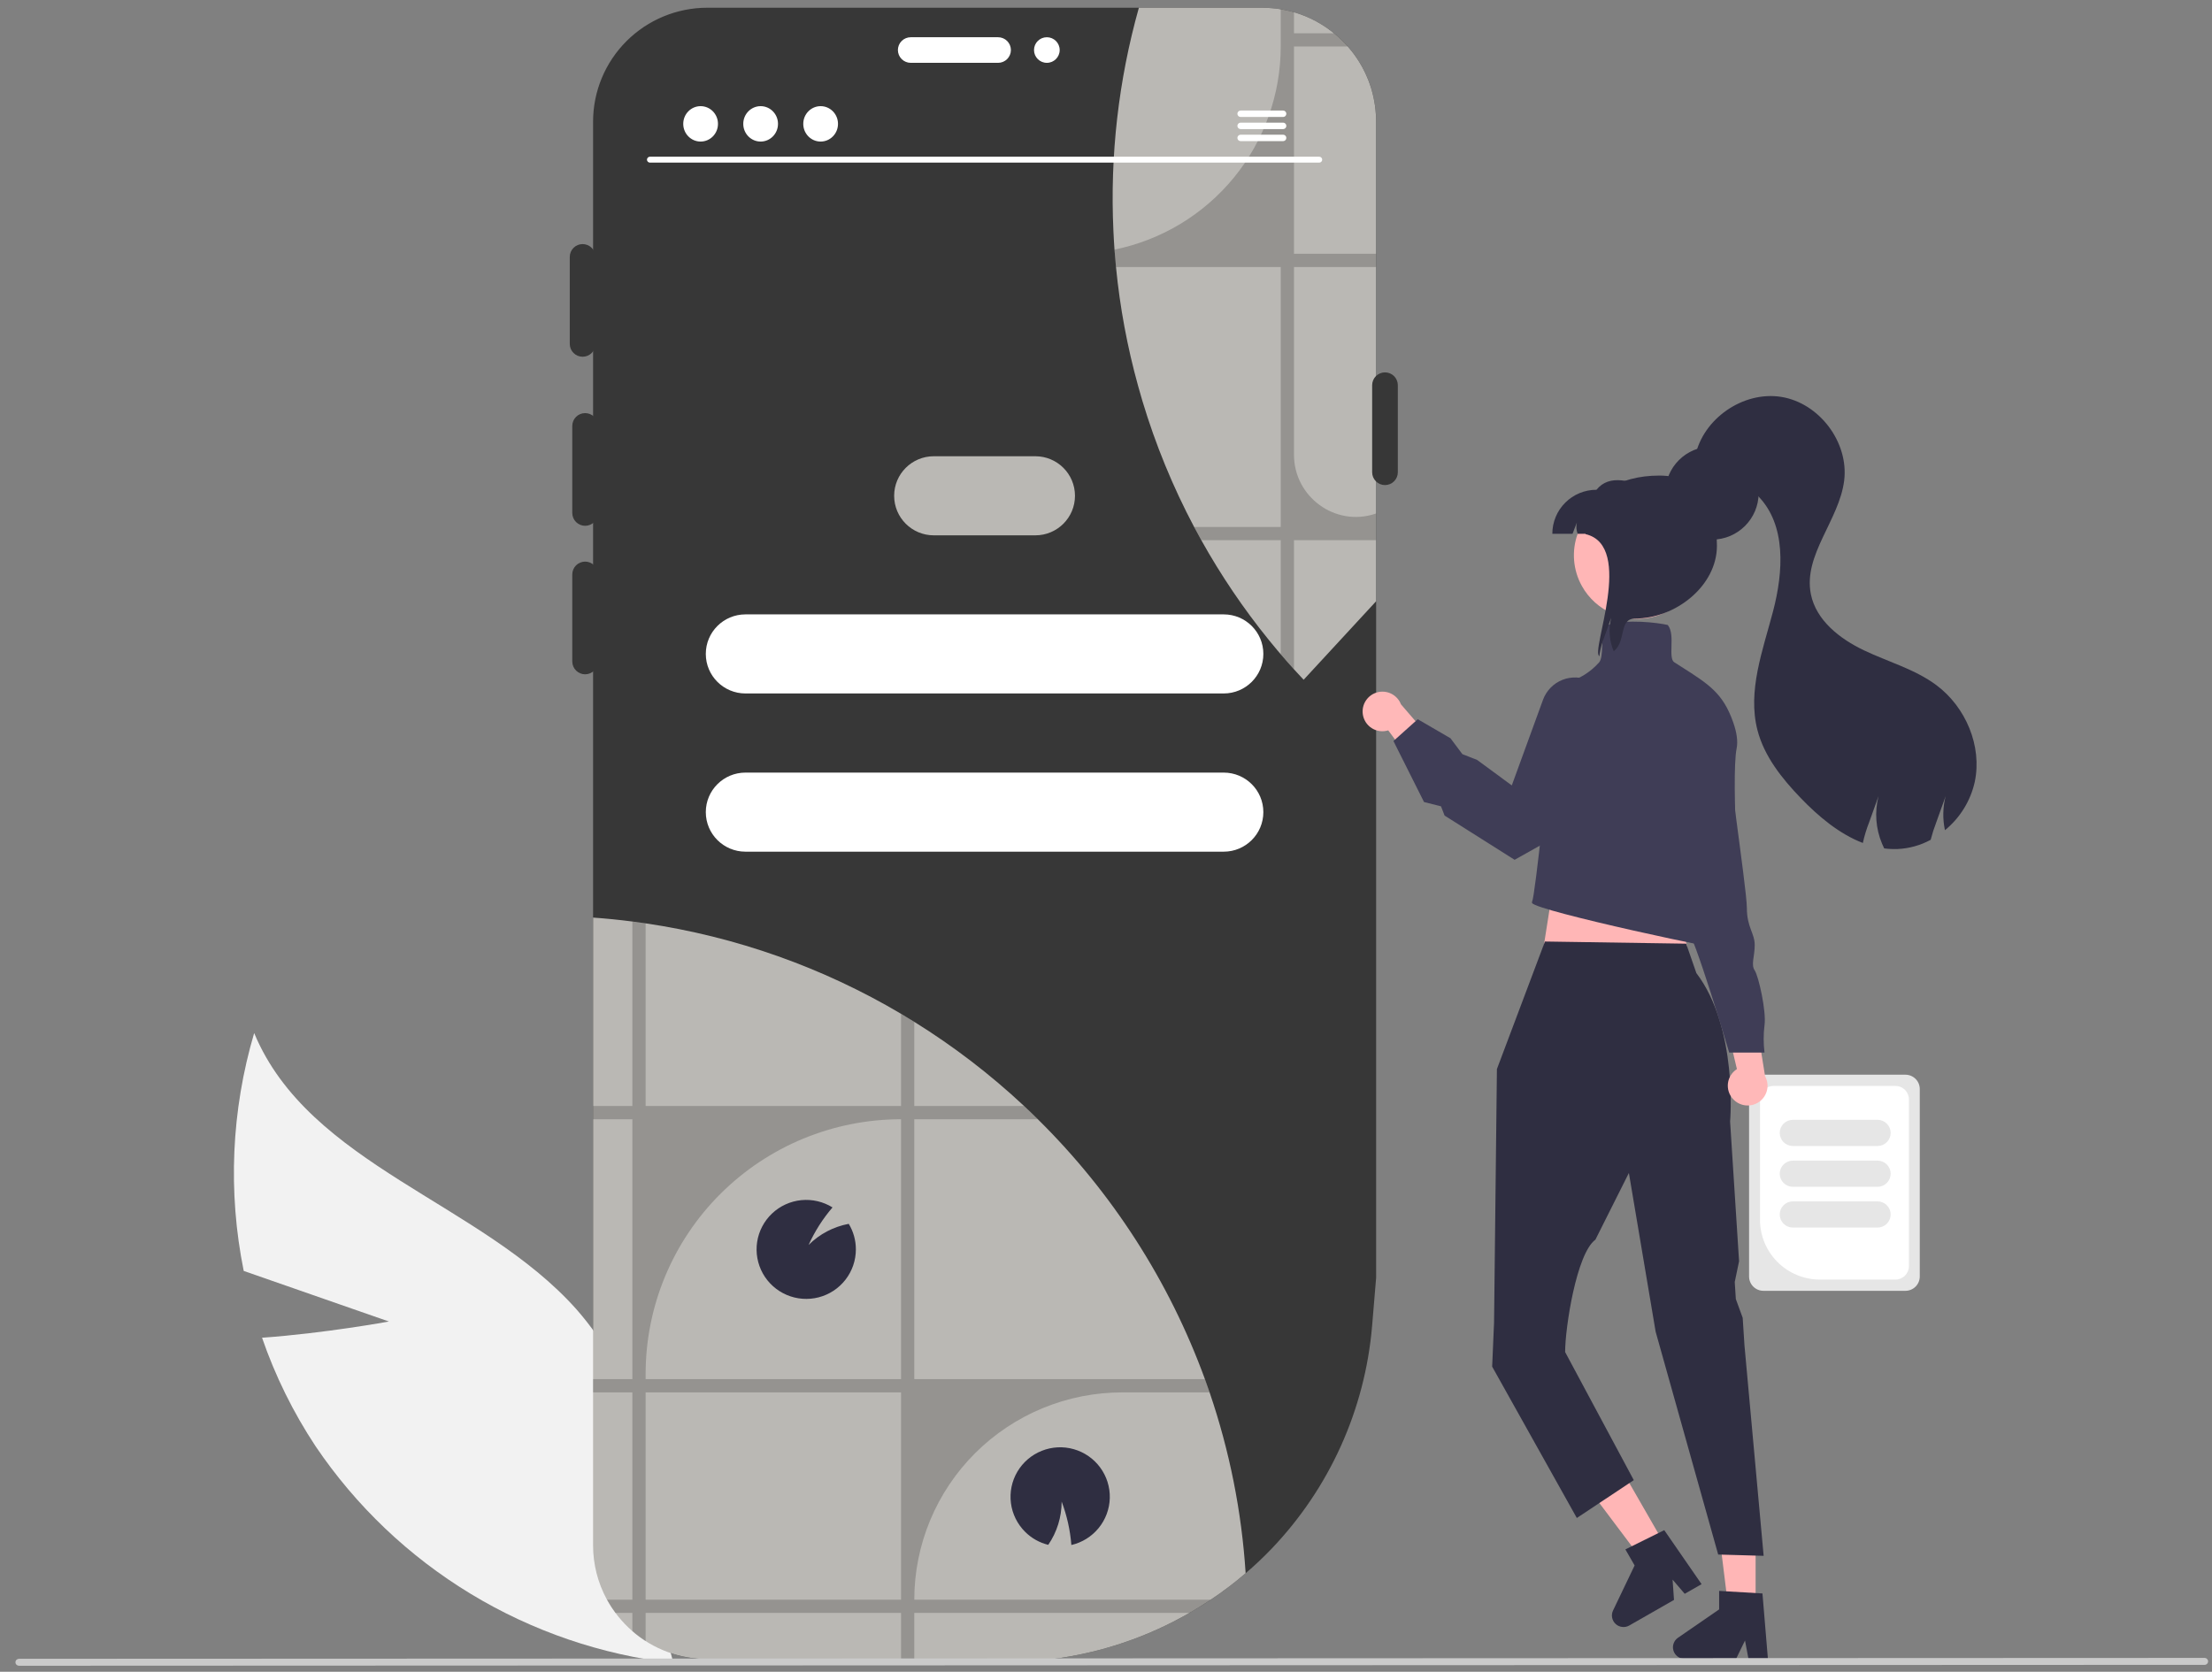 <svg width="127" height="96" viewBox="0 0 127 96" fill="none" xmlns="http://www.w3.org/2000/svg">
<rect x="0" y="0" width="127" height="96" fill="#808080" stroke="none"/>
<g clip-path="url(#clip0_585_2948)">
<path d="M79.009 6.978V73.375L78.778 76.14C78.372 80.939 76.334 85.456 73.001 88.94C72.528 89.433 72.034 89.9 71.517 90.341C70.882 90.888 70.214 91.395 69.516 91.861C69.117 92.128 68.709 92.38 68.293 92.619C65.876 94.012 63.206 94.912 60.438 95.269H40.6C39.022 95.27 37.496 94.701 36.307 93.666C35.718 93.154 35.224 92.543 34.849 91.861C34.324 90.903 34.05 89.828 34.051 88.737V6.978C34.053 5.246 34.744 3.585 35.972 2.36C37.2 1.135 38.865 0.446 40.602 0.444H72.459C72.535 0.444 72.609 0.446 72.684 0.447C72.733 0.449 72.781 0.451 72.83 0.456C72.895 0.457 72.96 0.462 73.024 0.469C73.106 0.474 73.187 0.482 73.267 0.492C73.341 0.502 73.415 0.512 73.488 0.524C73.504 0.526 73.517 0.529 73.532 0.531C73.626 0.546 73.72 0.563 73.812 0.583C73.904 0.601 73.998 0.623 74.088 0.646C74.154 0.663 74.221 0.681 74.286 0.7L74.293 0.701C74.486 0.758 74.677 0.823 74.864 0.898C74.923 0.92 74.982 0.945 75.039 0.97L75.064 0.98C75.111 1 75.156 1.021 75.201 1.042C75.337 1.104 75.471 1.173 75.603 1.244C75.821 1.364 76.032 1.496 76.235 1.639C76.301 1.684 76.364 1.733 76.426 1.781C76.478 1.819 76.53 1.86 76.581 1.903C76.585 1.905 76.589 1.908 76.592 1.911C76.599 1.916 76.606 1.923 76.612 1.928C76.658 1.963 76.701 2 76.743 2.037C76.825 2.107 76.906 2.181 76.984 2.256C77.006 2.276 77.028 2.296 77.05 2.318C77.072 2.338 77.092 2.359 77.114 2.381C77.135 2.401 77.155 2.423 77.175 2.443C77.188 2.453 77.199 2.464 77.209 2.476C77.269 2.54 77.328 2.605 77.385 2.67C77.457 2.752 77.528 2.836 77.593 2.921C77.65 2.991 77.704 3.061 77.755 3.133C77.804 3.198 77.849 3.264 77.894 3.331C77.907 3.347 77.918 3.364 77.928 3.382C77.975 3.451 78.019 3.521 78.062 3.591C78.171 3.768 78.27 3.952 78.361 4.138C78.394 4.208 78.426 4.277 78.456 4.347C78.495 4.432 78.53 4.517 78.563 4.603C78.577 4.634 78.588 4.668 78.6 4.7C78.619 4.748 78.635 4.796 78.652 4.845C78.671 4.898 78.689 4.954 78.706 5.007L78.746 5.137C78.769 5.216 78.79 5.293 78.81 5.371C78.821 5.418 78.833 5.465 78.843 5.514C78.922 5.855 78.973 6.202 78.996 6.552C78.997 6.595 79.001 6.637 79.002 6.68C79.007 6.779 79.009 6.878 79.009 6.978Z" fill="#373737"/>
<path d="M79.007 6.978V34.528L74.847 39.034C74.659 38.837 74.475 38.637 74.292 38.434C74.032 38.15 73.779 37.861 73.531 37.568C73.466 37.493 73.404 37.419 73.34 37.344C73.174 37.15 73.014 36.953 72.853 36.754C71.397 34.958 70.099 33.039 68.973 31.021C68.832 30.768 68.695 30.516 68.559 30.26C67.336 27.951 66.342 25.528 65.591 23.026C65.505 22.744 65.423 22.458 65.346 22.172C64.725 19.934 64.299 17.648 64.074 15.337C64.042 15.011 64.013 14.687 63.99 14.361C63.99 14.352 63.988 14.342 63.988 14.334C63.962 13.98 63.943 13.625 63.926 13.268C63.723 8.943 64.216 4.613 65.388 0.444H72.457C72.532 0.444 72.606 0.446 72.682 0.447C72.73 0.449 72.779 0.451 72.828 0.456C72.893 0.457 72.958 0.462 73.022 0.469C73.104 0.474 73.184 0.482 73.265 0.492C73.339 0.502 73.412 0.512 73.486 0.524C73.501 0.526 73.515 0.529 73.53 0.531H73.531C73.625 0.546 73.719 0.563 73.811 0.583C73.903 0.601 73.997 0.623 74.088 0.646C74.153 0.663 74.22 0.681 74.286 0.7C74.287 0.7 74.291 0.701 74.292 0.701C74.485 0.758 74.674 0.823 74.862 0.898C74.921 0.92 74.98 0.945 75.037 0.97L75.062 0.98C75.109 1 75.154 1.021 75.199 1.042C75.335 1.104 75.469 1.173 75.601 1.244C75.819 1.364 76.03 1.496 76.233 1.639C76.299 1.684 76.362 1.733 76.424 1.781C76.476 1.819 76.528 1.86 76.578 1.903C76.583 1.905 76.587 1.908 76.59 1.911H76.592C76.622 1.937 76.652 1.962 76.681 1.987C76.701 2.003 76.722 2.02 76.741 2.037C76.769 2.06 76.796 2.085 76.825 2.109C76.838 2.12 76.852 2.132 76.863 2.144C76.903 2.181 76.942 2.217 76.982 2.256C77.004 2.276 77.026 2.296 77.048 2.318C77.069 2.338 77.09 2.359 77.111 2.381C77.133 2.401 77.153 2.423 77.173 2.443L77.175 2.445C77.187 2.453 77.198 2.464 77.207 2.476C77.267 2.54 77.326 2.605 77.383 2.67C77.455 2.752 77.525 2.836 77.591 2.921C77.648 2.991 77.701 3.061 77.753 3.133C77.802 3.198 77.847 3.264 77.892 3.331C77.904 3.347 77.916 3.364 77.926 3.382C77.973 3.451 78.016 3.521 78.06 3.591C78.169 3.768 78.268 3.952 78.358 4.138C78.392 4.208 78.424 4.277 78.454 4.347C78.492 4.432 78.528 4.517 78.561 4.603C78.575 4.634 78.586 4.668 78.598 4.7C78.616 4.748 78.633 4.796 78.65 4.845C78.668 4.898 78.687 4.954 78.704 5.007L78.744 5.137C78.767 5.216 78.787 5.293 78.807 5.371C78.819 5.418 78.831 5.465 78.841 5.514C78.92 5.855 78.971 6.202 78.993 6.552C78.995 6.595 78.999 6.637 79 6.68C79.005 6.779 79.007 6.878 79.007 6.978Z" fill="#BAB8B4"/>
<path opacity="0.2" d="M79.009 15.336V14.574H74.293V2.669H77.385C77.328 2.604 77.27 2.539 77.209 2.475H77.208C77.199 2.463 77.188 2.453 77.176 2.444V2.442H77.174C77.154 2.422 77.134 2.4 77.112 2.38C77.093 2.358 77.072 2.337 77.05 2.317H77.049C77.027 2.295 77.005 2.275 76.983 2.255C76.943 2.216 76.904 2.18 76.864 2.143C76.852 2.131 76.839 2.119 76.826 2.108C76.797 2.084 76.77 2.059 76.742 2.036C76.723 2.019 76.702 2.002 76.681 1.986C76.653 1.961 76.623 1.936 76.593 1.91H74.293V0.7C74.291 0.7 74.288 0.699 74.287 0.699C74.221 0.68 74.154 0.662 74.089 0.645C73.998 0.622 73.904 0.6 73.812 0.582C73.72 0.562 73.626 0.545 73.532 0.53V2.669C73.532 5.412 72.582 8.071 70.844 10.196C69.105 12.321 66.684 13.783 63.989 14.333C63.989 14.341 63.991 14.351 63.991 14.36C64.014 14.686 64.043 15.01 64.075 15.336H73.532V30.259H68.56C68.695 30.515 68.833 30.767 68.974 31.02H73.532V37.567C73.78 37.86 74.034 38.148 74.293 38.433V31.02H79.009V29.485H79.008C78.993 29.49 78.979 29.495 78.964 29.5C76.666 30.271 74.293 28.533 74.293 26.114V15.336H79.009Z" fill="black"/>
<path d="M22.33 75.886L13.993 72.981C13.075 68.447 13.281 63.758 14.593 59.322C17.755 66.915 27.619 69.038 33.096 75.185C34.79 77.115 36.026 79.4 36.714 81.871C37.401 84.343 37.522 86.937 37.068 89.461L38.664 95.501C34.54 95.029 30.567 93.672 27.02 91.521C23.472 89.371 20.435 86.479 18.116 83.045C16.834 81.106 15.802 79.013 15.045 76.817C18.643 76.562 22.33 75.886 22.33 75.886Z" fill="#F2F2F2"/>
<path d="M33.595 30.193C33.399 30.193 33.212 30.115 33.074 29.978C32.935 29.84 32.858 29.653 32.857 29.458V24.458C32.857 24.361 32.876 24.266 32.913 24.176C32.95 24.087 33.005 24.006 33.073 23.937C33.141 23.869 33.223 23.815 33.312 23.778C33.402 23.741 33.498 23.722 33.595 23.722C33.692 23.722 33.788 23.741 33.877 23.778C33.967 23.815 34.048 23.869 34.116 23.937C34.185 24.006 34.239 24.087 34.276 24.176C34.313 24.266 34.332 24.361 34.332 24.458V29.458C34.332 29.653 34.254 29.84 34.116 29.978C33.977 30.115 33.79 30.193 33.595 30.193Z" fill="#373737"/>
<path d="M59.443 26.199H53.614C52.356 26.199 51.337 27.216 51.337 28.47V28.47C51.337 29.724 52.356 30.741 53.614 30.741H59.443C60.7 30.741 61.719 29.724 61.719 28.47C61.719 27.216 60.7 26.199 59.443 26.199Z" fill="#BAB8B4"/>
<path d="M70.258 35.28H42.8C41.543 35.28 40.523 36.296 40.523 37.55V37.55C40.523 38.804 41.543 39.821 42.8 39.821H70.258C71.515 39.821 72.534 38.804 72.534 37.55C72.534 36.296 71.515 35.28 70.258 35.28Z" fill="white"/>
<path d="M70.258 44.365H42.8C41.543 44.365 40.523 45.381 40.523 46.635V46.635C40.523 47.889 41.543 48.906 42.8 48.906H70.258C71.515 48.906 72.534 47.889 72.534 46.635C72.534 45.381 71.515 44.365 70.258 44.365Z" fill="white"/>
<path d="M33.45 20.485C33.255 20.485 33.067 20.408 32.929 20.27C32.791 20.132 32.713 19.945 32.713 19.75V14.75C32.713 14.556 32.791 14.369 32.929 14.231C33.067 14.093 33.255 14.016 33.45 14.016C33.645 14.016 33.833 14.093 33.971 14.231C34.109 14.369 34.187 14.556 34.187 14.75V19.75C34.187 19.945 34.109 20.132 33.971 20.27C33.833 20.408 33.646 20.485 33.45 20.485Z" fill="#373737"/>
<path d="M51.552 2.873C51.553 2.678 51.63 2.491 51.768 2.353C51.907 2.215 52.094 2.138 52.289 2.138H57.303C57.498 2.138 57.686 2.215 57.824 2.353C57.962 2.491 58.04 2.678 58.04 2.873C58.04 3.068 57.962 3.255 57.824 3.393C57.686 3.531 57.498 3.608 57.303 3.608H52.289C52.094 3.608 51.907 3.53 51.768 3.393C51.63 3.255 51.553 3.068 51.552 2.873Z" fill="white"/>
<path d="M33.595 38.721C33.399 38.721 33.212 38.643 33.074 38.505C32.935 38.368 32.858 38.181 32.857 37.986V32.986C32.857 32.889 32.876 32.794 32.913 32.704C32.95 32.615 33.005 32.534 33.073 32.465C33.141 32.397 33.223 32.343 33.312 32.306C33.402 32.269 33.498 32.249 33.595 32.249C33.692 32.249 33.788 32.269 33.877 32.306C33.967 32.343 34.048 32.397 34.116 32.465C34.185 32.534 34.239 32.615 34.276 32.704C34.313 32.794 34.332 32.889 34.332 32.986V37.986C34.332 38.181 34.254 38.368 34.116 38.505C33.977 38.643 33.79 38.721 33.595 38.721Z" fill="#373737"/>
<path d="M79.518 27.855C79.323 27.855 79.135 27.777 78.997 27.639C78.859 27.501 78.781 27.314 78.781 27.12V22.12C78.781 22.023 78.8 21.927 78.837 21.838C78.874 21.749 78.928 21.667 78.996 21.599C79.065 21.531 79.146 21.476 79.236 21.439C79.325 21.402 79.421 21.383 79.518 21.383C79.615 21.383 79.711 21.402 79.8 21.439C79.89 21.476 79.971 21.531 80.04 21.599C80.108 21.667 80.162 21.749 80.199 21.838C80.236 21.927 80.255 22.023 80.255 22.12V27.12C80.255 27.314 80.177 27.501 80.039 27.639C79.901 27.777 79.713 27.855 79.518 27.855Z" fill="#373737"/>
<path d="M60.104 3.608C60.511 3.608 60.841 3.279 60.841 2.873C60.841 2.467 60.511 2.138 60.104 2.138C59.697 2.138 59.367 2.467 59.367 2.873C59.367 3.279 59.697 3.608 60.104 3.608Z" fill="white"/>
<path d="M100.421 73.301V62.535C100.422 62.317 100.509 62.108 100.663 61.954C100.818 61.8 101.027 61.714 101.245 61.713H109.398C109.617 61.714 109.826 61.8 109.981 61.954C110.135 62.108 110.222 62.317 110.222 62.535V73.301C110.222 73.519 110.135 73.728 109.981 73.882C109.826 74.036 109.617 74.123 109.398 74.123H101.245C101.027 74.123 100.818 74.036 100.663 73.882C100.509 73.728 100.422 73.519 100.421 73.301Z" fill="#E6E6E6"/>
<path d="M101.049 70.049V63.128C101.049 62.924 101.13 62.728 101.275 62.584C101.42 62.439 101.616 62.358 101.821 62.358H108.827C109.032 62.358 109.228 62.439 109.373 62.584C109.517 62.728 109.599 62.924 109.599 63.128V72.708C109.599 72.912 109.517 73.108 109.373 73.252C109.228 73.396 109.032 73.478 108.827 73.478H104.487C103.575 73.477 102.701 73.115 102.057 72.472C101.412 71.83 101.05 70.958 101.049 70.049Z" fill="white"/>
<path d="M102.182 65.056C102.182 64.856 102.261 64.665 102.403 64.524C102.544 64.383 102.736 64.304 102.936 64.304H107.796C107.996 64.304 108.188 64.383 108.329 64.524C108.471 64.665 108.55 64.856 108.55 65.056C108.55 65.255 108.471 65.447 108.329 65.588C108.188 65.729 107.996 65.808 107.796 65.808H102.936C102.736 65.808 102.544 65.728 102.403 65.588C102.261 65.447 102.182 65.255 102.182 65.056Z" fill="#E6E6E6"/>
<path d="M102.182 67.399C102.182 67.199 102.261 67.008 102.403 66.867C102.544 66.726 102.736 66.647 102.936 66.647H107.796C107.996 66.647 108.188 66.726 108.329 66.867C108.471 67.008 108.55 67.199 108.55 67.399C108.55 67.598 108.471 67.79 108.329 67.93C108.188 68.072 107.996 68.151 107.796 68.151H102.936C102.736 68.151 102.544 68.071 102.403 67.93C102.261 67.789 102.182 67.598 102.182 67.399Z" fill="#E6E6E6"/>
<path d="M102.182 69.739C102.182 69.54 102.261 69.348 102.403 69.207C102.544 69.066 102.736 68.987 102.936 68.987H107.796C107.996 68.987 108.188 69.066 108.329 69.207C108.471 69.348 108.55 69.54 108.55 69.739C108.55 69.939 108.471 70.13 108.329 70.271C108.188 70.412 107.996 70.491 107.796 70.491H102.936C102.736 70.491 102.544 70.412 102.403 70.271C102.261 70.13 102.182 69.938 102.182 69.739Z" fill="#E6E6E6"/>
<path d="M100.797 92.28H99.224L98.476 86.228L100.797 86.228L100.797 92.28Z" fill="#FFB6B6"/>
<path d="M101.503 95.255H100.387L100.188 94.204L99.677 95.255H96.717C96.575 95.255 96.437 95.21 96.322 95.126C96.208 95.043 96.124 94.924 96.081 94.789C96.039 94.654 96.041 94.509 96.088 94.375C96.134 94.242 96.222 94.126 96.339 94.046L98.703 92.417V91.355L101.19 91.502L101.503 95.255Z" fill="#2F2E41"/>
<path d="M95.599 88.733L94.235 89.514L90.567 84.635L92.582 83.483L95.599 88.733Z" fill="#FFB6B6"/>
<path d="M97.695 90.968L96.727 91.521L96.03 90.708L96.111 91.873L93.543 93.342C93.42 93.412 93.277 93.442 93.136 93.425C92.995 93.409 92.863 93.349 92.759 93.252C92.655 93.156 92.585 93.029 92.558 92.89C92.532 92.751 92.55 92.607 92.612 92.48L93.85 89.894L93.32 88.972L95.552 87.867L97.695 90.968Z" fill="#2F2E41"/>
<path d="M89.363 49.687L88.451 55.482L97.111 55.596L95.972 50.028L89.363 49.687Z" fill="#FFB6B6"/>
<path d="M88.702 54.065L85.944 61.389L85.788 75.237L85.779 75.963L85.671 78.476L90.532 87.168L93.803 84.995L89.861 77.64V77.619C89.861 76.266 90.507 71.985 91.6 71.184L93.521 67.355L95.057 76.47L98.648 89.267L101.258 89.341L100.157 77.255L100.055 75.673L99.661 74.595L99.599 73.616L99.847 72.426L99.332 64.4C99.332 64.4 99.802 59.04 97.395 55.877L96.809 54.189L88.702 54.065Z" fill="#2F2E41"/>
<path d="M99.499 63.108C99.386 62.987 99.302 62.842 99.252 62.685C99.203 62.527 99.188 62.361 99.209 62.197C99.231 62.033 99.288 61.876 99.377 61.737C99.466 61.597 99.585 61.479 99.724 61.391L98.796 57.483L100.761 58.199L101.341 61.8C101.475 62.044 101.515 62.328 101.452 62.599C101.39 62.87 101.23 63.109 101.003 63.271C100.776 63.432 100.497 63.505 100.22 63.475C99.942 63.445 99.686 63.314 99.499 63.108Z" fill="#FFB8B8"/>
<path d="M94.773 46.734L95.562 48.757C95.562 48.757 95.224 50.78 95.787 51.229C96.351 51.679 96.125 51.679 96.125 52.016C96.145 52.258 96.215 52.492 96.332 52.706C96.448 52.918 96.608 53.105 96.801 53.252C97.252 53.589 99.28 60.443 99.28 60.443H101.308C101.243 59.921 101.243 59.392 101.308 58.87C101.421 58.084 100.97 56.061 100.745 55.724C100.519 55.387 100.745 54.937 100.745 54.263C100.745 53.589 100.294 53.252 100.294 52.128C100.294 51.004 98.942 42.24 99.055 41.229C99.167 40.217 97.928 39.318 97.928 39.318H96.801L94.773 46.734Z" fill="#3F3D56"/>
<path d="M78.243 41.003C78.264 41.166 78.321 41.324 78.409 41.464C78.497 41.603 78.615 41.722 78.755 41.811C78.894 41.901 79.051 41.958 79.215 41.981C79.379 42.003 79.546 41.989 79.705 41.94L82.097 45.169L82.817 43.21L80.435 40.444C80.335 40.184 80.142 39.971 79.894 39.843C79.647 39.716 79.361 39.683 79.09 39.752C78.82 39.821 78.585 39.986 78.429 40.217C78.272 40.447 78.207 40.727 78.243 41.003Z" fill="#FFB8B8"/>
<path d="M87.964 51.855C87.957 51.842 87.953 51.826 87.953 51.81C87.954 51.795 87.958 51.779 87.967 51.766C88.131 51.478 88.902 44.152 89.381 39.298L89.387 39.237L89.449 39.239C89.461 39.239 90.709 39.263 91.809 38.04C91.953 37.88 91.97 37.512 91.988 37.122C92.011 36.647 92.034 36.155 92.288 35.902L92.299 35.891L92.314 35.886C93.385 35.53 95.192 35.76 95.73 35.884L95.753 35.889L95.768 35.908C95.99 36.201 95.978 36.669 95.966 37.121C95.955 37.528 95.945 37.913 96.126 38.029C96.266 38.118 96.4 38.204 96.529 38.286C98.121 39.298 98.919 39.806 99.504 41.46C99.719 42.065 99.787 42.573 99.708 42.969C99.364 44.682 99.938 53.252 100.023 53.592C100.081 53.751 100.164 53.901 100.27 54.034C100.412 54.239 100.535 54.415 100.464 54.55C100.416 54.642 100.291 54.685 100.072 54.685C99.245 54.685 88.205 52.304 87.964 51.855Z" fill="#3F3D56"/>
<path d="M82.959 46.845L82.941 46.834L82.734 46.302L81.759 46.055L80.003 42.553L81.399 41.3L83.278 42.393L83.962 43.306L84.81 43.639L86.798 45.101L88.591 40.183C88.686 39.924 88.835 39.687 89.028 39.49C89.221 39.292 89.453 39.138 89.711 39.037C89.968 38.936 90.244 38.891 90.52 38.904C90.796 38.918 91.067 38.989 91.313 39.115L93.251 40.103L93.268 40.115C93.299 40.146 94.023 40.888 93.9 42.244C93.785 43.515 92.861 45.574 89.111 48.166L86.96 49.373L82.959 46.845Z" fill="#3F3D56"/>
<path d="M90.813 33.634C91.212 34.362 91.848 34.933 92.616 35.252C93.383 35.572 94.237 35.621 95.037 35.392C95.836 35.162 96.534 34.668 97.014 33.991C97.494 33.313 97.729 32.493 97.68 31.665C97.63 30.837 97.299 30.05 96.742 29.434C96.184 28.819 95.433 28.411 94.611 28.278C93.79 28.145 92.948 28.295 92.224 28.703C91.5 29.111 90.936 29.753 90.627 30.524C90.61 30.565 90.595 30.607 90.58 30.651C90.405 31.136 90.335 31.653 90.375 32.167C90.415 32.682 90.565 33.182 90.813 33.634Z" fill="#FFB6B6"/>
<path d="M90.287 30.651C90.445 30.212 90.376 30.441 90.535 30.003C90.484 30.218 90.499 30.445 90.58 30.651H94.939V28.124C93.662 27.619 92.414 27.19 91.66 28.124C90.987 28.124 90.343 28.39 89.868 28.864C89.392 29.338 89.126 29.981 89.126 30.651H90.287Z" fill="#2F2E41"/>
<path d="M91.829 37.677C91.832 37.63 91.837 37.582 91.844 37.535C91.902 37.192 91.997 36.855 92.127 36.532C92.253 36.179 92.38 35.825 92.507 35.472C92.343 36.112 92.393 36.789 92.65 37.398C93.386 36.826 92.921 35.519 93.883 35.519C96.196 35.519 98.576 33.649 98.576 31.34C98.576 29.034 97.584 27.309 95.271 27.309C92.957 27.309 91.079 28.365 91.034 30.672C93.883 31.34 91.291 37.443 91.829 37.677Z" fill="#2F2E41"/>
<path d="M98.29 30.987C99.77 30.987 100.971 29.79 100.971 28.313C100.971 26.836 99.77 25.638 98.29 25.638C96.808 25.638 95.608 26.836 95.608 28.313C95.608 29.79 96.808 30.987 98.29 30.987Z" fill="#2F2E41"/>
<path d="M97.325 26.223L97.647 25.812C98.401 27.014 99.936 27.468 100.934 28.48C102.569 30.139 102.39 32.837 101.802 35.089C101.212 37.34 100.32 39.672 100.903 41.927C101.292 43.431 102.303 44.698 103.382 45.82C104.4 46.88 105.606 47.892 106.954 48.406C107.042 48.002 107.163 47.605 107.314 47.221C107.493 46.719 107.673 46.216 107.854 45.716C107.621 46.625 107.693 47.584 108.057 48.449C108.093 48.539 108.135 48.63 108.179 48.718C108.437 48.752 108.698 48.763 108.958 48.753C109.62 48.722 110.266 48.541 110.847 48.225C110.935 47.884 111.043 47.549 111.169 47.221C111.348 46.719 111.527 46.216 111.708 45.716C111.543 46.356 111.529 47.026 111.668 47.672C112.534 46.965 113.137 45.988 113.379 44.899C113.812 42.841 112.863 40.603 111.176 39.344C109.942 38.425 108.415 38.009 107.024 37.347C105.633 36.687 104.269 35.623 103.969 34.117C103.521 31.864 105.595 29.877 105.881 27.599C106.156 25.402 104.46 23.144 102.269 22.791C100.079 22.44 97.756 24.052 97.325 26.223Z" fill="#2F2E41"/>
<path d="M71.517 90.34C70.882 90.887 70.214 91.394 69.516 91.859C69.117 92.127 68.709 92.379 68.293 92.618C65.876 94.011 63.206 94.911 60.438 95.268H40.6C39.022 95.269 37.496 94.7 36.307 93.665C35.718 93.153 35.224 92.542 34.849 91.859C34.324 90.901 34.05 89.827 34.051 88.735V52.691C34.808 52.744 35.56 52.82 36.307 52.917C36.561 52.948 36.815 52.983 37.068 53.022C42.248 53.785 47.23 55.549 51.732 58.215C51.987 58.366 52.242 58.52 52.493 58.678C54.748 60.079 56.858 61.697 58.795 63.509C59.062 63.758 59.325 64.011 59.584 64.269C63.85 68.475 67.128 73.572 69.179 79.193C69.272 79.445 69.361 79.699 69.448 79.955C70.594 83.311 71.29 86.802 71.517 90.34Z" fill="#BAB8B4"/>
<path opacity="0.2" d="M52.493 91.861C52.493 90.297 52.802 88.749 53.402 87.305C54.002 85.86 54.881 84.548 55.99 83.442C57.099 82.337 58.415 81.46 59.863 80.862C61.311 80.264 62.864 79.956 64.431 79.956H69.448C69.36 79.701 69.271 79.447 69.179 79.194H52.493V64.271H59.584C59.325 64.013 59.062 63.76 58.795 63.51H52.493V58.68C52.242 58.521 51.987 58.367 51.732 58.217V63.51H37.068V53.023C36.815 52.985 36.561 52.95 36.307 52.918V63.51H34.051V64.271H36.307V79.194H34.051V79.956H36.307V91.861H34.849C34.994 92.124 35.157 92.378 35.336 92.62H36.307V93.666C36.546 93.874 36.8 94.065 37.068 94.236V92.62H51.732V95.269H52.493V92.62H68.293C68.709 92.381 69.117 92.128 69.516 91.861L52.493 91.861ZM51.732 91.861H37.068V79.956H51.732V91.861ZM51.732 79.194H37.068V78.898C37.068 75.019 38.612 71.299 41.363 68.556C44.113 65.812 47.843 64.271 51.732 64.271V79.194Z" fill="black"/>
<path d="M49.139 71.744C49.139 72.374 48.929 72.987 48.542 73.485C48.156 73.983 47.614 74.339 47.003 74.497C46.392 74.655 45.745 74.606 45.164 74.357C44.584 74.109 44.103 73.675 43.796 73.124C43.49 72.573 43.376 71.936 43.471 71.314C43.567 70.691 43.868 70.118 44.326 69.684C44.784 69.25 45.373 68.981 46.002 68.917C46.63 68.854 47.262 69.001 47.798 69.334C47.24 69.984 46.778 70.709 46.425 71.489C47.053 70.862 47.856 70.44 48.73 70.277C48.998 70.719 49.14 71.227 49.139 71.744Z" fill="#2F2E41"/>
<path d="M58.854 87.961C58.407 87.515 58.121 86.935 58.041 86.31C57.962 85.685 58.092 85.051 58.412 84.508C58.733 83.966 59.225 83.544 59.812 83.311C60.398 83.077 61.046 83.044 61.653 83.218C62.26 83.391 62.793 83.761 63.166 84.269C63.54 84.777 63.734 85.394 63.718 86.024C63.701 86.653 63.476 87.26 63.076 87.748C62.677 88.236 62.126 88.578 61.511 88.72C61.444 87.867 61.257 87.028 60.954 86.228C60.954 87.114 60.685 87.979 60.184 88.71C59.68 88.587 59.22 88.327 58.854 87.961Z" fill="#2F2E41"/>
<path d="M75.746 9.338H37.312C37.267 9.337 37.225 9.319 37.194 9.287C37.163 9.256 37.145 9.213 37.145 9.169C37.145 9.124 37.163 9.082 37.194 9.05C37.225 9.018 37.267 9 37.312 8.999H75.746C75.791 9 75.833 9.018 75.864 9.05C75.895 9.082 75.913 9.124 75.913 9.169C75.913 9.213 75.895 9.256 75.864 9.287C75.833 9.319 75.791 9.337 75.746 9.338Z" fill="white"/>
<path d="M40.225 8.129C40.776 8.129 41.222 7.674 41.222 7.112C41.222 6.551 40.776 6.096 40.225 6.096C39.674 6.096 39.228 6.551 39.228 7.112C39.228 7.674 39.674 8.129 40.225 8.129Z" fill="white"/>
<path d="M43.671 8.129C44.222 8.129 44.668 7.674 44.668 7.112C44.668 6.551 44.222 6.096 43.671 6.096C43.121 6.096 42.674 6.551 42.674 7.112C42.674 7.674 43.121 8.129 43.671 8.129Z" fill="white"/>
<path d="M47.116 8.129C47.666 8.129 48.113 7.674 48.113 7.112C48.113 6.551 47.666 6.096 47.116 6.096C46.565 6.096 46.119 6.551 46.119 7.112C46.119 7.674 46.565 8.129 47.116 8.129Z" fill="white"/>
<path d="M73.672 6.348H71.225C71.177 6.349 71.131 6.369 71.097 6.403C71.063 6.438 71.044 6.484 71.044 6.532C71.044 6.581 71.063 6.627 71.097 6.662C71.131 6.696 71.177 6.716 71.225 6.717H73.672C73.721 6.716 73.767 6.696 73.801 6.662C73.835 6.627 73.854 6.581 73.854 6.532C73.854 6.484 73.835 6.438 73.801 6.403C73.767 6.369 73.721 6.349 73.672 6.348Z" fill="white"/>
<path d="M73.672 7.043H71.225C71.177 7.044 71.131 7.064 71.097 7.099C71.063 7.133 71.044 7.18 71.044 7.228C71.044 7.277 71.063 7.323 71.097 7.358C71.131 7.392 71.177 7.412 71.225 7.413H73.672C73.721 7.412 73.767 7.392 73.801 7.358C73.835 7.323 73.854 7.277 73.854 7.228C73.854 7.18 73.835 7.133 73.801 7.099C73.767 7.064 73.721 7.044 73.672 7.043Z" fill="white"/>
<path d="M73.672 7.735H71.225C71.177 7.736 71.131 7.756 71.097 7.79C71.063 7.825 71.044 7.871 71.044 7.92C71.044 7.968 71.063 8.014 71.097 8.049C71.131 8.084 71.177 8.103 71.225 8.104H73.672C73.721 8.103 73.767 8.084 73.801 8.049C73.835 8.014 73.854 7.968 73.854 7.92C73.854 7.871 73.835 7.825 73.801 7.79C73.767 7.756 73.721 7.736 73.672 7.735Z" fill="white"/>
<path d="M126.576 95.601L1.086 95.653C1.033 95.652 0.983 95.631 0.945 95.594C0.908 95.557 0.887 95.506 0.887 95.454C0.887 95.401 0.908 95.35 0.945 95.313C0.983 95.276 1.033 95.255 1.086 95.254L126.576 95.203C126.628 95.203 126.679 95.224 126.716 95.262C126.754 95.299 126.775 95.35 126.775 95.402C126.775 95.455 126.754 95.505 126.716 95.543C126.679 95.58 126.628 95.601 126.576 95.601Z" fill="#CACACA"/>
</g>
<defs>
<clipPath id="clip0_585_2948">
<rect width="125.888" height="95.21" fill="white" transform="translate(0.887 0.443)"/>
</clipPath>
</defs>
</svg>
